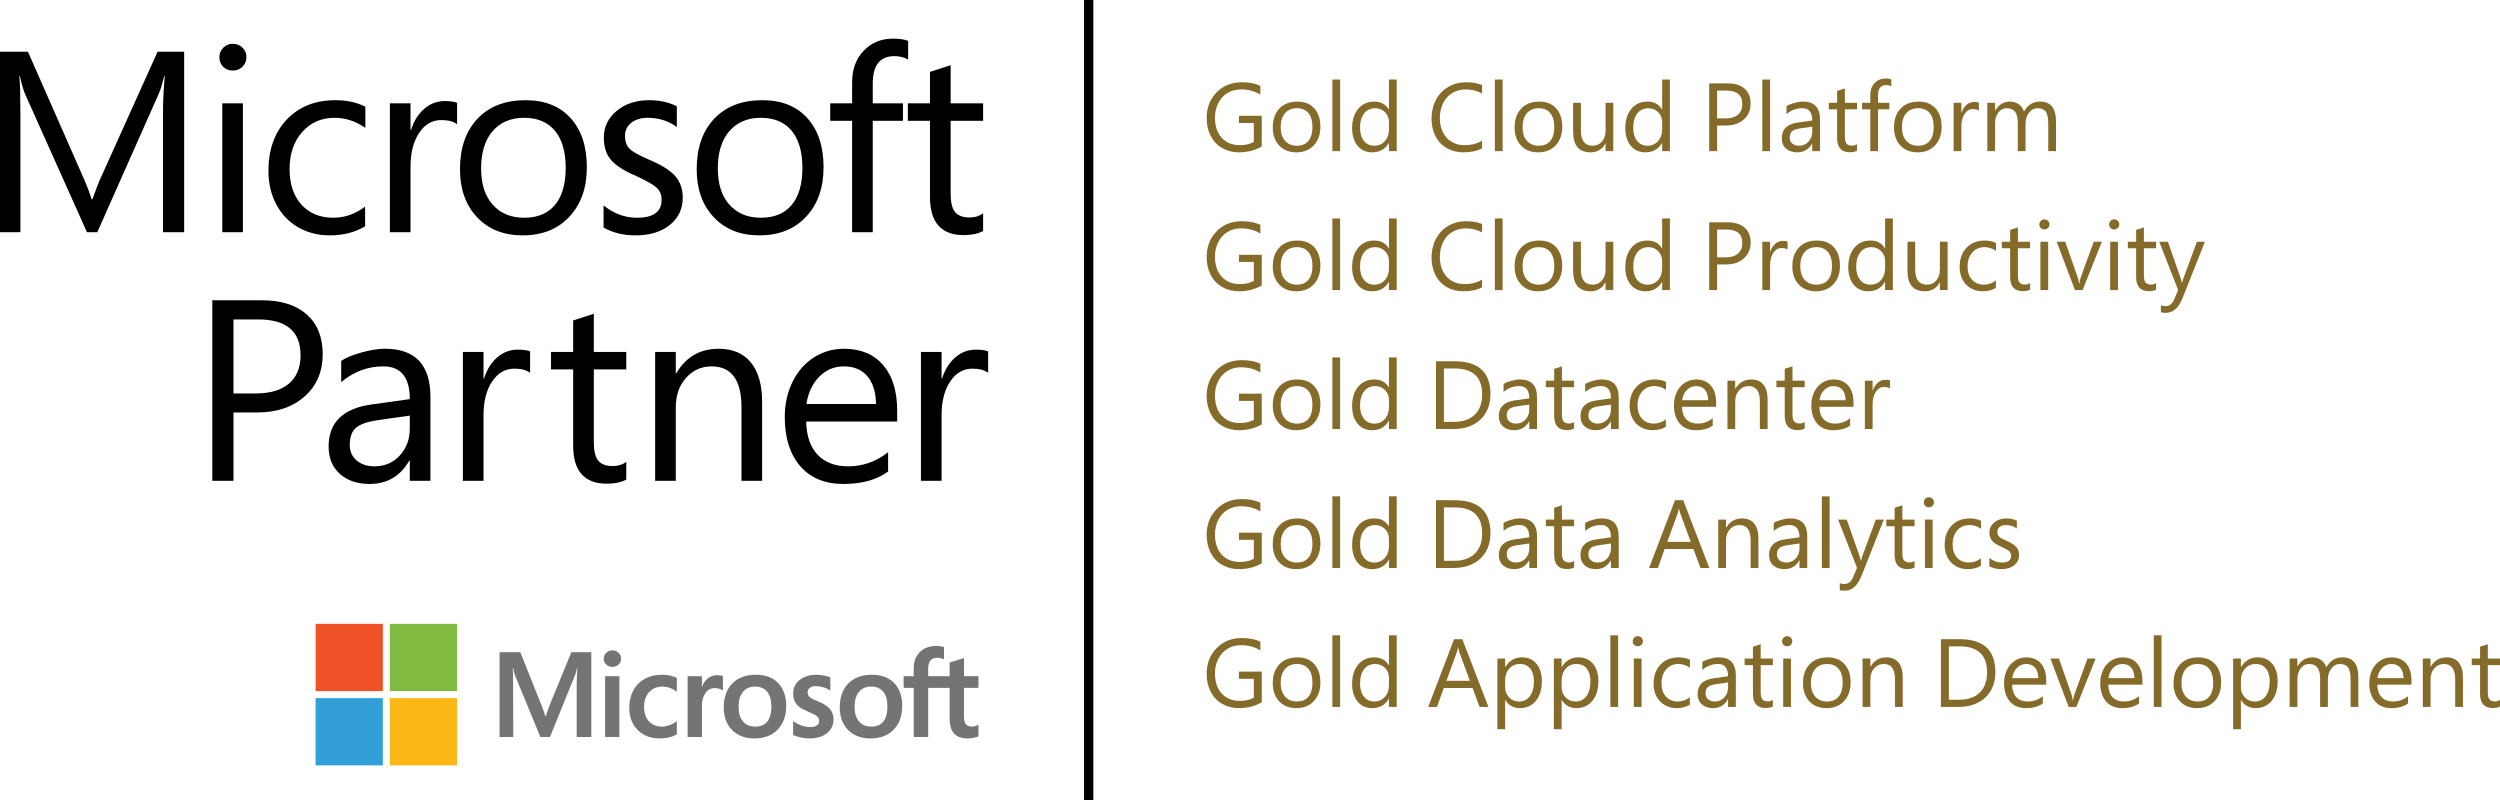 <?xml version="1.0" encoding="UTF-8"?><svg id="Layer_2" xmlns="http://www.w3.org/2000/svg" viewBox="0 0 327 104.652"><defs><style>.cls-1{fill:#ee5226;}.cls-2{fill:#fbb715;}.cls-3{fill:#80ba41;}.cls-4{fill:#856b2a;}.cls-5{fill:#737474;}.cls-6{fill:#339fd9;}.cls-7{fill:none;stroke:#000;stroke-miterlimit:10;stroke-width:1.211px;}</style></defs><g id="Layer_3"><g><g><path class="cls-4" d="M165.036,19.166c-.89,.507-1.879,.76-2.966,.76-.828,0-1.567-.187-2.216-.562-.649-.375-1.149-.904-1.499-1.588-.35-.684-.525-1.456-.525-2.317,0-1.36,.43-2.482,1.292-3.368,.861-.886,1.963-1.329,3.306-1.329,.964,0,1.774,.157,2.429,.47v1.149c-.717-.457-1.566-.686-2.546-.686-.647,0-1.229,.156-1.746,.467-.517,.311-.921,.751-1.211,1.319s-.436,1.201-.436,1.897c0,1.117,.294,1.997,.881,2.642,.587,.645,1.387,.967,2.401,.967,.688,0,1.287-.14,1.798-.42v-2.478h-1.94v-.939h2.979v4.017Z"/><path class="cls-4" d="M172.706,16.583c0,1.005-.285,1.814-.856,2.426-.571,.612-1.336,.918-2.296,.918-.935,0-1.682-.297-2.24-.893-.559-.595-.837-1.379-.837-2.351,0-1.046,.286-1.873,.859-2.481,.572-.608,1.362-.912,2.367-.912,.939,0,1.675,.294,2.206,.881s.797,1.392,.797,2.413Zm-1.038,.037c0-.795-.176-1.405-.528-1.829-.352-.424-.856-.637-1.511-.637-.651,0-1.166,.217-1.545,.652-.379,.435-.569,1.048-.569,1.839,0,.758,.19,1.35,.572,1.777,.381,.426,.895,.64,1.542,.64,.659,0,1.164-.21,1.514-.63,.35-.42,.525-1.024,.525-1.811Z"/><path class="cls-4" d="M175.289,19.772h-1.014V10.403h1.014v9.369Z"/><path class="cls-4" d="M182.692,19.772h-1.014v-1.075h-.025c-.47,.82-1.195,1.23-2.175,1.23-.8,0-1.436-.287-1.91-.862-.474-.575-.711-1.342-.711-2.302,0-1.046,.263-1.887,.788-2.521,.525-.634,1.229-.952,2.11-.952,.865,0,1.497,.342,1.897,1.026h.025v-3.912h1.014v9.369Zm-1.014-2.861v-.933c0-.523-.174-.958-.522-1.304-.348-.346-.772-.519-1.27-.519-.61,0-1.094,.226-1.452,.677s-.538,1.076-.538,1.876c0,.725,.169,1.299,.507,1.721,.338,.423,.793,.633,1.366,.633,.556,0,1.014-.202,1.372-.606,.358-.404,.538-.918,.538-1.545Z"/><path class="cls-4" d="M193.853,19.407c-.651,.346-1.465,.519-2.441,.519-.82,0-1.547-.183-2.182-.55-.635-.367-1.124-.887-1.468-1.56-.344-.674-.516-1.443-.516-2.308,0-.902,.192-1.717,.575-2.444,.383-.727,.921-1.292,1.613-1.696,.692-.404,1.469-.606,2.33-.606,.836,0,1.533,.122,2.089,.365v1.1c-.635-.354-1.335-.531-2.101-.531-.667,0-1.261,.154-1.78,.464s-.922,.75-1.208,1.323c-.287,.573-.43,1.228-.43,1.965,0,.701,.134,1.321,.402,1.86,.268,.54,.647,.955,1.137,1.245,.49,.29,1.051,.436,1.681,.436,.89,0,1.656-.198,2.299-.593v1.014Z"/><path class="cls-4" d="M196.542,19.772h-1.014V10.403h1.014v9.369Z"/><path class="cls-4" d="M204.341,16.583c0,1.005-.285,1.814-.856,2.426-.571,.612-1.336,.918-2.296,.918-.935,0-1.682-.297-2.24-.893-.559-.595-.837-1.379-.837-2.351,0-1.046,.286-1.873,.859-2.481,.572-.608,1.362-.912,2.367-.912,.939,0,1.675,.294,2.206,.881s.797,1.392,.797,2.413Zm-1.038,.037c0-.795-.176-1.405-.528-1.829-.352-.424-.856-.637-1.511-.637-.651,0-1.166,.217-1.545,.652-.379,.435-.569,1.048-.569,1.839,0,.758,.19,1.35,.572,1.777,.381,.426,.895,.64,1.542,.64,.659,0,1.164-.21,1.514-.63,.35-.42,.525-1.024,.525-1.811Z"/><path class="cls-4" d="M211.021,19.772h-1.014v-1.001h-.025c-.42,.771-1.069,1.156-1.947,1.156-1.512,0-2.268-.9-2.268-2.701v-3.782h1.014v3.621c0,1.331,.511,1.996,1.533,1.996,.503,0,.91-.182,1.224-.547,.313-.365,.47-.839,.47-1.424v-3.646h1.014v6.328Z"/><path class="cls-4" d="M218.425,19.772h-1.014v-1.075h-.025c-.47,.82-1.195,1.23-2.175,1.23-.8,0-1.436-.287-1.91-.862-.474-.575-.711-1.342-.711-2.302,0-1.046,.263-1.887,.788-2.521,.525-.634,1.229-.952,2.11-.952,.865,0,1.497,.342,1.897,1.026h.025v-3.912h1.014v9.369Zm-1.014-2.861v-.933c0-.523-.174-.958-.522-1.304-.348-.346-.772-.519-1.27-.519-.61,0-1.094,.226-1.452,.677s-.538,1.076-.538,1.876c0,.725,.169,1.299,.507,1.721,.338,.423,.793,.633,1.366,.633,.556,0,1.014-.202,1.372-.606,.358-.404,.538-.918,.538-1.545Z"/><path class="cls-4" d="M228.98,13.555c0,.857-.296,1.548-.887,2.073-.591,.525-1.367,.788-2.327,.788h-1.168v3.356h-1.038V10.91h2.435c.947,0,1.682,.232,2.203,.695,.521,.464,.782,1.114,.782,1.95Zm-1.088,.056c0-1.174-.692-1.761-2.076-1.761h-1.217v3.634h1.088c.713,0,1.258-.161,1.638-.485,.379-.323,.569-.786,.569-1.387Z"/><path class="cls-4" d="M231.526,19.772h-1.014V10.403h1.014v9.369Z"/><path class="cls-4" d="M238.058,19.772h-1.014v-.989h-.025c-.441,.762-1.09,1.143-1.947,1.143-.61,0-1.098-.166-1.465-.497-.367-.331-.55-.778-.55-1.338,0-1.178,.696-1.866,2.089-2.064l1.897-.266c0-1.071-.435-1.607-1.304-1.607-.762,0-1.45,.258-2.064,.772v-1.038c.185-.14,.503-.275,.952-.405,.449-.13,.849-.195,1.199-.195,1.487,0,2.231,.789,2.231,2.367v4.116Zm-1.014-3.201l-1.533,.216c-.523,.074-.89,.199-1.1,.374-.21,.175-.315,.458-.315,.85,0,.317,.113,.572,.34,.763,.226,.192,.517,.287,.871,.287,.503,0,.918-.177,1.245-.531,.328-.354,.491-.797,.491-1.329v-.63Z"/><path class="cls-4" d="M242.903,19.71c-.243,.136-.56,.204-.952,.204-1.104,0-1.656-.622-1.656-1.866v-3.745h-1.088v-.859h1.088v-1.545l1.014-.328v1.873h1.594v.859h-1.594v3.572c0,.424,.072,.726,.216,.905,.144,.179,.385,.269,.723,.269,.251,0,.47-.068,.655-.204v.865Z"/><path class="cls-4" d="M247.384,11.293c-.198-.111-.423-.167-.674-.167-.709,0-1.063,.447-1.063,1.341v.976h1.483v.859h-1.483v5.469h-1.014v-5.469h-1.075v-.859h1.075v-1.026c0-.643,.189-1.162,.569-1.557,.379-.396,.861-.593,1.446-.593,.309,0,.554,.037,.735,.111v.915Z"/><path class="cls-4" d="M253.966,16.583c0,1.005-.285,1.814-.856,2.426-.571,.612-1.336,.918-2.296,.918-.935,0-1.682-.297-2.24-.893-.559-.595-.837-1.379-.837-2.351,0-1.046,.286-1.873,.859-2.481,.572-.608,1.362-.912,2.367-.912,.939,0,1.675,.294,2.206,.881s.797,1.392,.797,2.413Zm-1.038,.037c0-.795-.176-1.405-.528-1.829-.352-.424-.856-.637-1.511-.637-.651,0-1.166,.217-1.545,.652-.379,.435-.569,1.048-.569,1.839,0,.758,.19,1.35,.572,1.777,.381,.426,.895,.64,1.542,.64,.659,0,1.164-.21,1.514-.63,.35-.42,.525-1.024,.525-1.811Z"/><path class="cls-4" d="M258.835,14.47c-.182-.136-.439-.204-.772-.204-.449,0-.814,.211-1.094,.633-.28,.423-.42,.971-.42,1.647v3.226h-1.014v-6.328h1.014v1.304h.025c.14-.436,.356-.782,.649-1.035,.292-.253,.628-.38,1.007-.38,.263,0,.465,.029,.606,.087v1.051Z"/><path class="cls-4" d="M268.927,19.772h-1.014v-3.634c0-.708-.108-1.216-.324-1.523-.216-.307-.58-.46-1.091-.46-.433,0-.8,.198-1.103,.593s-.454,.868-.454,1.415v3.609h-1.014v-3.757c0-1.24-.48-1.86-1.44-1.86-.445,0-.812,.187-1.1,.559-.289,.373-.433,.856-.433,1.449v3.609h-1.014v-6.328h1.014v1.001h.025c.449-.77,1.102-1.156,1.959-1.156,.412,0,.783,.115,1.112,.346,.329,.231,.558,.554,.686,.97,.47-.878,1.17-1.316,2.101-1.316,1.392,0,2.089,.861,2.089,2.583v3.9Z"/></g><g><path class="cls-4" d="M165.036,37.34c-.89,.507-1.879,.76-2.966,.76-.828,0-1.567-.187-2.216-.562-.649-.375-1.149-.904-1.499-1.588-.35-.684-.525-1.456-.525-2.317,0-1.36,.43-2.482,1.292-3.368,.861-.886,1.963-1.329,3.306-1.329,.964,0,1.774,.157,2.429,.47v1.149c-.717-.457-1.566-.686-2.546-.686-.647,0-1.229,.156-1.746,.467-.517,.311-.921,.751-1.211,1.319s-.436,1.201-.436,1.897c0,1.117,.294,1.997,.881,2.642,.587,.645,1.387,.967,2.401,.967,.688,0,1.287-.14,1.798-.42v-2.478h-1.94v-.939h2.979v4.017Z"/><path class="cls-4" d="M172.706,34.756c0,1.005-.285,1.814-.856,2.426-.571,.612-1.336,.918-2.296,.918-.935,0-1.682-.297-2.24-.893-.559-.595-.837-1.379-.837-2.351,0-1.046,.286-1.873,.859-2.481,.572-.608,1.362-.912,2.367-.912,.939,0,1.675,.294,2.206,.881s.797,1.392,.797,2.413Zm-1.038,.037c0-.795-.176-1.405-.528-1.829-.352-.424-.856-.637-1.511-.637-.651,0-1.166,.217-1.545,.652-.379,.435-.569,1.048-.569,1.839,0,.758,.19,1.35,.572,1.777,.381,.426,.895,.64,1.542,.64,.659,0,1.164-.21,1.514-.63,.35-.42,.525-1.024,.525-1.811Z"/><path class="cls-4" d="M175.289,37.945h-1.014v-9.369h1.014v9.369Z"/><path class="cls-4" d="M182.692,37.945h-1.014v-1.075h-.025c-.47,.82-1.195,1.23-2.175,1.23-.8,0-1.436-.287-1.91-.862-.474-.575-.711-1.342-.711-2.302,0-1.046,.263-1.887,.788-2.521,.525-.634,1.229-.952,2.11-.952,.865,0,1.497,.342,1.897,1.026h.025v-3.912h1.014v9.369Zm-1.014-2.861v-.933c0-.523-.174-.958-.522-1.304-.348-.346-.772-.519-1.27-.519-.61,0-1.094,.226-1.452,.677s-.538,1.076-.538,1.876c0,.725,.169,1.299,.507,1.721,.338,.423,.793,.633,1.366,.633,.556,0,1.014-.202,1.372-.606,.358-.404,.538-.918,.538-1.545Z"/><path class="cls-4" d="M193.853,37.581c-.651,.346-1.465,.519-2.441,.519-.82,0-1.547-.183-2.182-.55-.635-.367-1.124-.887-1.468-1.56-.344-.674-.516-1.443-.516-2.308,0-.902,.192-1.717,.575-2.444,.383-.727,.921-1.292,1.613-1.696,.692-.404,1.469-.606,2.33-.606,.836,0,1.533,.122,2.089,.365v1.1c-.635-.354-1.335-.531-2.101-.531-.667,0-1.261,.154-1.78,.464s-.922,.75-1.208,1.323c-.287,.573-.43,1.228-.43,1.965,0,.701,.134,1.321,.402,1.86,.268,.54,.647,.955,1.137,1.245,.49,.29,1.051,.436,1.681,.436,.89,0,1.656-.198,2.299-.593v1.014Z"/><path class="cls-4" d="M196.542,37.945h-1.014v-9.369h1.014v9.369Z"/><path class="cls-4" d="M204.341,34.756c0,1.005-.285,1.814-.856,2.426-.571,.612-1.336,.918-2.296,.918-.935,0-1.682-.297-2.24-.893-.559-.595-.837-1.379-.837-2.351,0-1.046,.286-1.873,.859-2.481,.572-.608,1.362-.912,2.367-.912,.939,0,1.675,.294,2.206,.881s.797,1.392,.797,2.413Zm-1.038,.037c0-.795-.176-1.405-.528-1.829-.352-.424-.856-.637-1.511-.637-.651,0-1.166,.217-1.545,.652-.379,.435-.569,1.048-.569,1.839,0,.758,.19,1.35,.572,1.777,.381,.426,.895,.64,1.542,.64,.659,0,1.164-.21,1.514-.63,.35-.42,.525-1.024,.525-1.811Z"/><path class="cls-4" d="M211.021,37.945h-1.014v-1.001h-.025c-.42,.771-1.069,1.156-1.947,1.156-1.512,0-2.268-.9-2.268-2.701v-3.782h1.014v3.621c0,1.331,.511,1.996,1.533,1.996,.503,0,.91-.182,1.224-.547,.313-.365,.47-.839,.47-1.424v-3.646h1.014v6.328Z"/><path class="cls-4" d="M218.425,37.945h-1.014v-1.075h-.025c-.47,.82-1.195,1.23-2.175,1.23-.8,0-1.436-.287-1.91-.862-.474-.575-.711-1.342-.711-2.302,0-1.046,.263-1.887,.788-2.521,.525-.634,1.229-.952,2.11-.952,.865,0,1.497,.342,1.897,1.026h.025v-3.912h1.014v9.369Zm-1.014-2.861v-.933c0-.523-.174-.958-.522-1.304-.348-.346-.772-.519-1.27-.519-.61,0-1.094,.226-1.452,.677s-.538,1.076-.538,1.876c0,.725,.169,1.299,.507,1.721,.338,.423,.793,.633,1.366,.633,.556,0,1.014-.202,1.372-.606,.358-.404,.538-.918,.538-1.545Z"/><path class="cls-4" d="M228.98,31.728c0,.857-.296,1.548-.887,2.073-.591,.525-1.367,.788-2.327,.788h-1.168v3.356h-1.038v-8.862h2.435c.947,0,1.682,.232,2.203,.695,.521,.464,.782,1.114,.782,1.95Zm-1.088,.056c0-1.174-.692-1.761-2.076-1.761h-1.217v3.634h1.088c.713,0,1.258-.161,1.638-.485,.379-.323,.569-.786,.569-1.387Z"/><path class="cls-4" d="M233.813,32.643c-.182-.136-.439-.204-.772-.204-.449,0-.814,.211-1.094,.633-.28,.423-.42,.971-.42,1.647v3.226h-1.014v-6.328h1.014v1.304h.025c.14-.436,.356-.782,.649-1.035,.292-.253,.628-.38,1.007-.38,.263,0,.465,.029,.606,.087v1.051Z"/><path class="cls-4" d="M240.666,34.756c0,1.005-.285,1.814-.856,2.426-.571,.612-1.336,.918-2.296,.918-.935,0-1.682-.297-2.24-.893-.559-.595-.837-1.379-.837-2.351,0-1.046,.286-1.873,.859-2.481,.572-.608,1.362-.912,2.367-.912,.939,0,1.675,.294,2.206,.881s.797,1.392,.797,2.413Zm-1.038,.037c0-.795-.176-1.405-.528-1.829-.352-.424-.856-.637-1.511-.637-.651,0-1.166,.217-1.545,.652-.379,.435-.569,1.048-.569,1.839,0,.758,.19,1.35,.572,1.777,.381,.426,.895,.64,1.542,.64,.659,0,1.164-.21,1.514-.63,.35-.42,.525-1.024,.525-1.811Z"/><path class="cls-4" d="M247.588,37.945h-1.014v-1.075h-.025c-.47,.82-1.195,1.23-2.175,1.23-.8,0-1.436-.287-1.91-.862-.474-.575-.711-1.342-.711-2.302,0-1.046,.263-1.887,.788-2.521,.525-.634,1.229-.952,2.11-.952,.865,0,1.497,.342,1.897,1.026h.025v-3.912h1.014v9.369Zm-1.014-2.861v-.933c0-.523-.174-.958-.522-1.304-.348-.346-.772-.519-1.27-.519-.61,0-1.094,.226-1.452,.677s-.538,1.076-.538,1.876c0,.725,.169,1.299,.507,1.721,.338,.423,.793,.633,1.366,.633,.556,0,1.014-.202,1.372-.606,.358-.404,.538-.918,.538-1.545Z"/><path class="cls-4" d="M254.75,37.945h-1.014v-1.001h-.025c-.42,.771-1.069,1.156-1.947,1.156-1.512,0-2.268-.9-2.268-2.701v-3.782h1.014v3.621c0,1.331,.511,1.996,1.533,1.996,.503,0,.91-.182,1.224-.547,.313-.365,.47-.839,.47-1.424v-3.646h1.014v6.328Z"/><path class="cls-4" d="M261.066,37.655c-.491,.297-1.069,.445-1.737,.445-.577,0-1.095-.133-1.554-.399-.46-.266-.817-.642-1.072-1.128-.256-.486-.383-1.032-.383-1.638,0-1.046,.3-1.887,.899-2.521,.599-.634,1.397-.952,2.395-.952,.552,0,1.04,.107,1.465,.321v1.038c-.474-.329-.976-.494-1.508-.494-.655,0-1.188,.234-1.598,.701-.41,.468-.615,1.072-.615,1.814,0,.738,.195,1.321,.584,1.749,.389,.429,.912,.643,1.567,.643,.552,0,1.071-.181,1.557-.544v.964Z"/><path class="cls-4" d="M265.534,37.883c-.243,.136-.56,.204-.952,.204-1.104,0-1.656-.622-1.656-1.866v-3.745h-1.088v-.859h1.088v-1.545l1.014-.328v1.873h1.594v.859h-1.594v3.572c0,.424,.072,.726,.216,.905,.144,.179,.385,.269,.723,.269,.251,0,.47-.068,.655-.204v.865Z"/><path class="cls-4" d="M268.074,29.349c0,.19-.066,.347-.198,.473-.132,.126-.289,.188-.47,.188-.185,0-.342-.061-.47-.182-.128-.121-.192-.281-.192-.479,0-.177,.063-.331,.188-.46,.126-.13,.283-.195,.473-.195,.189,0,.348,.064,.476,.192,.127,.128,.192,.282,.192,.464Zm-.173,8.596h-1.014v-6.328h1.014v6.328Z"/><path class="cls-4" d="M274.928,31.617l-2.521,6.328h-1.001l-2.392-6.328h1.119l1.607,4.592c.087,.243,.156,.54,.21,.89h.031c.037-.305,.103-.591,.198-.859l1.687-4.623h1.063Z"/><path class="cls-4" d="M277.202,29.349c0,.19-.066,.347-.198,.473-.132,.126-.289,.188-.47,.188-.185,0-.342-.061-.47-.182-.128-.121-.192-.281-.192-.479,0-.177,.063-.331,.188-.46,.126-.13,.283-.195,.473-.195,.189,0,.348,.064,.476,.192,.127,.128,.192,.282,.192,.464Zm-.173,8.596h-1.014v-6.328h1.014v6.328Z"/><path class="cls-4" d="M282.016,37.883c-.243,.136-.56,.204-.952,.204-1.104,0-1.656-.622-1.656-1.866v-3.745h-1.088v-.859h1.088v-1.545l1.014-.328v1.873h1.594v.859h-1.594v3.572c0,.424,.072,.726,.216,.905,.144,.179,.385,.269,.723,.269,.251,0,.47-.068,.655-.204v.865Z"/><path class="cls-4" d="M288.406,31.617l-2.911,7.342c-.519,1.306-1.248,1.959-2.188,1.959-.264,0-.484-.025-.661-.074v-.908c.214,.074,.412,.111,.593,.111,.515,0,.9-.303,1.156-.908l.507-1.205-2.472-6.316h1.131l1.706,4.87,.13,.482h.037c.016-.09,.058-.245,.124-.464l1.798-4.888h1.051Z"/></g><g><path class="cls-4" d="M165.036,55.512c-.89,.507-1.879,.76-2.966,.76-.828,0-1.567-.187-2.216-.562-.649-.375-1.149-.904-1.499-1.588-.35-.684-.525-1.456-.525-2.317,0-1.36,.43-2.482,1.292-3.368,.861-.886,1.963-1.329,3.306-1.329,.964,0,1.774,.157,2.429,.47v1.149c-.717-.457-1.566-.686-2.546-.686-.647,0-1.229,.156-1.746,.467-.517,.311-.921,.751-1.211,1.319s-.436,1.201-.436,1.897c0,1.117,.294,1.997,.881,2.642,.587,.645,1.387,.967,2.401,.967,.688,0,1.287-.14,1.798-.42v-2.478h-1.94v-.939h2.979v4.017Z"/><path class="cls-4" d="M172.706,52.929c0,1.005-.285,1.814-.856,2.426-.571,.612-1.336,.918-2.296,.918-.935,0-1.682-.297-2.24-.893-.559-.595-.837-1.379-.837-2.351,0-1.046,.286-1.873,.859-2.481,.572-.608,1.362-.912,2.367-.912,.939,0,1.675,.294,2.206,.881s.797,1.392,.797,2.413Zm-1.038,.037c0-.795-.176-1.405-.528-1.829-.352-.424-.856-.637-1.511-.637-.651,0-1.166,.217-1.545,.652-.379,.435-.569,1.048-.569,1.839,0,.758,.19,1.35,.572,1.777,.381,.426,.895,.64,1.542,.64,.659,0,1.164-.21,1.514-.63,.35-.42,.525-1.024,.525-1.811Z"/><path class="cls-4" d="M175.289,56.118h-1.014v-9.369h1.014v9.369Z"/><path class="cls-4" d="M182.692,56.118h-1.014v-1.075h-.025c-.47,.82-1.195,1.23-2.175,1.23-.8,0-1.436-.287-1.91-.862-.474-.575-.711-1.342-.711-2.302,0-1.046,.263-1.887,.788-2.521,.525-.634,1.229-.952,2.11-.952,.865,0,1.497,.342,1.897,1.026h.025v-3.912h1.014v9.369Zm-1.014-2.861v-.933c0-.523-.174-.958-.522-1.304-.348-.346-.772-.519-1.27-.519-.61,0-1.094,.226-1.452,.677s-.538,1.076-.538,1.876c0,.725,.169,1.299,.507,1.721,.338,.423,.793,.633,1.366,.633,.556,0,1.014-.202,1.372-.606,.358-.404,.538-.918,.538-1.545Z"/><path class="cls-4" d="M194.953,51.575c0,.902-.198,1.699-.593,2.389-.396,.69-.958,1.222-1.687,1.594-.729,.373-1.564,.559-2.503,.559h-2.342v-8.862h2.447c3.119,0,4.678,1.44,4.678,4.32Zm-1.088,.025c0-2.27-1.205-3.405-3.615-3.405h-1.384v6.983h1.316c1.17,0,2.076-.312,2.719-.936s.964-1.505,.964-2.642Z"/><path class="cls-4" d="M201.047,56.118h-1.014v-.989h-.025c-.441,.762-1.09,1.143-1.947,1.143-.61,0-1.098-.166-1.465-.497-.367-.331-.55-.778-.55-1.338,0-1.178,.696-1.866,2.089-2.064l1.897-.266c0-1.071-.435-1.607-1.304-1.607-.762,0-1.45,.258-2.064,.772v-1.038c.185-.14,.503-.275,.952-.405,.449-.13,.849-.195,1.199-.195,1.487,0,2.231,.789,2.231,2.367v4.116Zm-1.014-3.201l-1.533,.216c-.523,.074-.89,.199-1.1,.374-.21,.175-.315,.458-.315,.85,0,.317,.113,.572,.34,.763,.226,.192,.517,.287,.871,.287,.503,0,.918-.177,1.245-.531,.328-.354,.491-.797,.491-1.329v-.63Z"/><path class="cls-4" d="M205.892,56.056c-.243,.136-.56,.204-.952,.204-1.104,0-1.656-.622-1.656-1.866v-3.745h-1.088v-.859h1.088v-1.545l1.014-.328v1.873h1.594v.859h-1.594v3.572c0,.424,.072,.726,.216,.905,.144,.179,.385,.269,.723,.269,.251,0,.47-.068,.655-.204v.865Z"/><path class="cls-4" d="M211.726,56.118h-1.014v-.989h-.025c-.441,.762-1.09,1.143-1.947,1.143-.61,0-1.098-.166-1.465-.497-.367-.331-.55-.778-.55-1.338,0-1.178,.696-1.866,2.089-2.064l1.897-.266c0-1.071-.435-1.607-1.304-1.607-.762,0-1.45,.258-2.064,.772v-1.038c.185-.14,.503-.275,.952-.405,.449-.13,.849-.195,1.199-.195,1.487,0,2.231,.789,2.231,2.367v4.116Zm-1.014-3.201l-1.533,.216c-.523,.074-.89,.199-1.1,.374-.21,.175-.315,.458-.315,.85,0,.317,.113,.572,.34,.763,.226,.192,.517,.287,.871,.287,.503,0,.918-.177,1.245-.531,.328-.354,.491-.797,.491-1.329v-.63Z"/><path class="cls-4" d="M217.899,55.827c-.491,.297-1.069,.445-1.737,.445-.577,0-1.095-.133-1.554-.399-.46-.266-.817-.642-1.072-1.128-.256-.486-.383-1.032-.383-1.638,0-1.046,.3-1.887,.899-2.521,.599-.634,1.397-.952,2.395-.952,.552,0,1.04,.107,1.465,.321v1.038c-.474-.329-.976-.494-1.508-.494-.655,0-1.188,.234-1.598,.701-.41,.468-.615,1.072-.615,1.814,0,.738,.195,1.321,.584,1.749,.389,.429,.912,.643,1.567,.643,.552,0,1.071-.181,1.557-.544v.964Z"/><path class="cls-4" d="M224.469,53.207h-4.468c.016,.713,.205,1.258,.565,1.635,.36,.377,.86,.565,1.499,.565,.717,0,1.37-.231,1.959-.692v.946c-.552,.408-1.285,.612-2.2,.612-.902,0-1.607-.291-2.114-.874-.507-.583-.76-1.389-.76-2.419,0-.626,.127-1.198,.38-1.715,.253-.517,.603-.918,1.048-1.202s.939-.426,1.483-.426c.82,0,1.459,.267,1.919,.8,.459,.534,.689,1.28,.689,2.24v.531Zm-1.038-.859c-.009-.585-.149-1.039-.423-1.363-.274-.323-.66-.485-1.159-.485-.47,0-.871,.169-1.205,.507-.334,.338-.544,.785-.63,1.341h3.417Z"/><path class="cls-4" d="M231.205,56.118h-1.014v-3.609c0-1.339-.491-2.008-1.471-2.008-.499,0-.916,.188-1.251,.565-.336,.377-.504,.858-.504,1.443v3.609h-1.014v-6.328h1.014v1.051h.025c.474-.803,1.166-1.205,2.076-1.205,.696,0,1.227,.227,1.591,.68,.365,.453,.547,1.096,.547,1.928v3.875Z"/><path class="cls-4" d="M236.05,56.056c-.243,.136-.56,.204-.952,.204-1.104,0-1.656-.622-1.656-1.866v-3.745h-1.088v-.859h1.088v-1.545l1.014-.328v1.873h1.594v.859h-1.594v3.572c0,.424,.072,.726,.216,.905,.144,.179,.385,.269,.723,.269,.251,0,.47-.068,.655-.204v.865Z"/><path class="cls-4" d="M242.44,53.207h-4.468c.016,.713,.205,1.258,.565,1.635,.36,.377,.86,.565,1.499,.565,.717,0,1.37-.231,1.959-.692v.946c-.552,.408-1.285,.612-2.2,.612-.902,0-1.607-.291-2.114-.874-.507-.583-.76-1.389-.76-2.419,0-.626,.127-1.198,.38-1.715,.253-.517,.603-.918,1.048-1.202s.939-.426,1.483-.426c.82,0,1.459,.267,1.919,.8,.459,.534,.689,1.28,.689,2.24v.531Zm-1.038-.859c-.009-.585-.149-1.039-.423-1.363-.274-.323-.66-.485-1.159-.485-.47,0-.871,.169-1.205,.507-.334,.338-.544,.785-.63,1.341h3.417Z"/><path class="cls-4" d="M247.223,50.815c-.182-.136-.439-.204-.772-.204-.449,0-.814,.211-1.094,.633-.28,.423-.42,.971-.42,1.647v3.226h-1.014v-6.328h1.014v1.304h.025c.14-.436,.356-.782,.649-1.035,.292-.253,.628-.38,1.007-.38,.263,0,.465,.029,.606,.087v1.051Z"/></g><g><path class="cls-4" d="M165.036,73.686c-.89,.507-1.879,.76-2.966,.76-.828,0-1.567-.187-2.216-.562-.649-.375-1.149-.904-1.499-1.588-.35-.684-.525-1.456-.525-2.317,0-1.36,.43-2.482,1.292-3.368,.861-.886,1.963-1.329,3.306-1.329,.964,0,1.774,.157,2.429,.47v1.149c-.717-.457-1.566-.686-2.546-.686-.647,0-1.229,.156-1.746,.467-.517,.311-.921,.751-1.211,1.319s-.436,1.201-.436,1.897c0,1.117,.294,1.997,.881,2.642,.587,.645,1.387,.967,2.401,.967,.688,0,1.287-.14,1.798-.42v-2.478h-1.94v-.939h2.979v4.017Z"/><path class="cls-4" d="M172.706,71.103c0,1.005-.285,1.814-.856,2.426-.571,.612-1.336,.918-2.296,.918-.935,0-1.682-.297-2.24-.893-.559-.595-.837-1.379-.837-2.351,0-1.046,.286-1.873,.859-2.481,.572-.608,1.362-.912,2.367-.912,.939,0,1.675,.294,2.206,.881s.797,1.392,.797,2.413Zm-1.038,.037c0-.795-.176-1.405-.528-1.829-.352-.424-.856-.637-1.511-.637-.651,0-1.166,.217-1.545,.652-.379,.435-.569,1.048-.569,1.839,0,.758,.19,1.35,.572,1.777,.381,.426,.895,.64,1.542,.64,.659,0,1.164-.21,1.514-.63,.35-.42,.525-1.024,.525-1.811Z"/><path class="cls-4" d="M175.289,74.291h-1.014v-9.369h1.014v9.369Z"/><path class="cls-4" d="M182.692,74.291h-1.014v-1.075h-.025c-.47,.82-1.195,1.23-2.175,1.23-.8,0-1.436-.287-1.91-.862-.474-.575-.711-1.342-.711-2.302,0-1.046,.263-1.887,.788-2.521,.525-.634,1.229-.952,2.11-.952,.865,0,1.497,.342,1.897,1.026h.025v-3.912h1.014v9.369Zm-1.014-2.861v-.933c0-.523-.174-.958-.522-1.304-.348-.346-.772-.519-1.27-.519-.61,0-1.094,.226-1.452,.677s-.538,1.076-.538,1.876c0,.725,.169,1.299,.507,1.721,.338,.423,.793,.633,1.366,.633,.556,0,1.014-.202,1.372-.606,.358-.404,.538-.918,.538-1.545Z"/><path class="cls-4" d="M194.953,69.749c0,.902-.198,1.699-.593,2.389-.396,.69-.958,1.222-1.687,1.594-.729,.373-1.564,.559-2.503,.559h-2.342v-8.862h2.447c3.119,0,4.678,1.44,4.678,4.32Zm-1.088,.025c0-2.27-1.205-3.405-3.615-3.405h-1.384v6.983h1.316c1.17,0,2.076-.312,2.719-.936s.964-1.505,.964-2.642Z"/><path class="cls-4" d="M201.047,74.291h-1.014v-.989h-.025c-.441,.762-1.09,1.143-1.947,1.143-.61,0-1.098-.166-1.465-.497-.367-.331-.55-.778-.55-1.338,0-1.178,.696-1.866,2.089-2.064l1.897-.266c0-1.071-.435-1.607-1.304-1.607-.762,0-1.45,.258-2.064,.772v-1.038c.185-.14,.503-.275,.952-.405,.449-.13,.849-.195,1.199-.195,1.487,0,2.231,.789,2.231,2.367v4.116Zm-1.014-3.201l-1.533,.216c-.523,.074-.89,.199-1.1,.374-.21,.175-.315,.458-.315,.85,0,.317,.113,.572,.34,.763,.226,.192,.517,.287,.871,.287,.503,0,.918-.177,1.245-.531,.328-.354,.491-.797,.491-1.329v-.63Z"/><path class="cls-4" d="M205.892,74.23c-.243,.136-.56,.204-.952,.204-1.104,0-1.656-.622-1.656-1.866v-3.745h-1.088v-.859h1.088v-1.545l1.014-.328v1.873h1.594v.859h-1.594v3.572c0,.424,.072,.726,.216,.905,.144,.179,.385,.269,.723,.269,.251,0,.47-.068,.655-.204v.865Z"/><path class="cls-4" d="M211.726,74.291h-1.014v-.989h-.025c-.441,.762-1.09,1.143-1.947,1.143-.61,0-1.098-.166-1.465-.497-.367-.331-.55-.778-.55-1.338,0-1.178,.696-1.866,2.089-2.064l1.897-.266c0-1.071-.435-1.607-1.304-1.607-.762,0-1.45,.258-2.064,.772v-1.038c.185-.14,.503-.275,.952-.405,.449-.13,.849-.195,1.199-.195,1.487,0,2.231,.789,2.231,2.367v4.116Zm-1.014-3.201l-1.533,.216c-.523,.074-.89,.199-1.1,.374-.21,.175-.315,.458-.315,.85,0,.317,.113,.572,.34,.763,.226,.192,.517,.287,.871,.287,.503,0,.918-.177,1.245-.531,.328-.354,.491-.797,.491-1.329v-.63Z"/><path class="cls-4" d="M223.579,74.291h-1.149l-.933-2.478h-3.764l-.884,2.478h-1.149l3.387-8.862h1.075l3.417,8.862Zm-2.429-3.417l-1.39-3.77c-.033-.09-.08-.29-.142-.599h-.025c-.037,.26-.083,.46-.136,.599l-1.378,3.77h3.071Z"/><path class="cls-4" d="M230,74.291h-1.014v-3.609c0-1.339-.491-2.008-1.471-2.008-.499,0-.916,.188-1.251,.565-.336,.377-.504,.858-.504,1.443v3.609h-1.014v-6.328h1.014v1.051h.025c.474-.803,1.166-1.205,2.076-1.205,.696,0,1.227,.227,1.591,.68,.365,.453,.547,1.096,.547,1.928v3.875Z"/><path class="cls-4" d="M236.39,74.291h-1.014v-.989h-.025c-.441,.762-1.09,1.143-1.947,1.143-.61,0-1.098-.166-1.465-.497-.367-.331-.55-.778-.55-1.338,0-1.178,.696-1.866,2.089-2.064l1.897-.266c0-1.071-.435-1.607-1.304-1.607-.762,0-1.45,.258-2.064,.772v-1.038c.185-.14,.503-.275,.952-.405,.449-.13,.849-.195,1.199-.195,1.487,0,2.231,.789,2.231,2.367v4.116Zm-1.014-3.201l-1.533,.216c-.523,.074-.89,.199-1.1,.374-.21,.175-.315,.458-.315,.85,0,.317,.113,.572,.34,.763,.226,.192,.517,.287,.871,.287,.503,0,.918-.177,1.245-.531,.328-.354,.491-.797,.491-1.329v-.63Z"/><path class="cls-4" d="M239.313,74.291h-1.014v-9.369h1.014v9.369Z"/><path class="cls-4" d="M246.401,67.963l-2.911,7.342c-.519,1.306-1.248,1.959-2.188,1.959-.264,0-.484-.025-.661-.074v-.908c.214,.074,.412,.111,.593,.111,.515,0,.9-.303,1.156-.908l.507-1.205-2.472-6.316h1.131l1.706,4.87,.13,.482h.037c.016-.09,.058-.245,.124-.464l1.798-4.888h1.051Z"/><path class="cls-4" d="M250.424,74.23c-.243,.136-.56,.204-.952,.204-1.104,0-1.656-.622-1.656-1.866v-3.745h-1.088v-.859h1.088v-1.545l1.014-.328v1.873h1.594v.859h-1.594v3.572c0,.424,.072,.726,.216,.905,.144,.179,.385,.269,.723,.269,.251,0,.47-.068,.655-.204v.865Z"/><path class="cls-4" d="M252.964,65.695c0,.19-.066,.347-.198,.473-.132,.126-.289,.188-.47,.188-.185,0-.342-.061-.47-.182-.128-.121-.192-.281-.192-.479,0-.177,.063-.331,.188-.46,.126-.13,.283-.195,.473-.195,.189,0,.348,.064,.476,.192,.127,.128,.192,.282,.192,.464Zm-.173,8.596h-1.014v-6.328h1.014v6.328Z"/><path class="cls-4" d="M259.107,74.001c-.491,.297-1.069,.445-1.737,.445-.577,0-1.095-.133-1.554-.399-.46-.266-.817-.642-1.072-1.128-.256-.486-.383-1.032-.383-1.638,0-1.046,.3-1.887,.899-2.521,.599-.634,1.397-.952,2.395-.952,.552,0,1.04,.107,1.465,.321v1.038c-.474-.329-.976-.494-1.508-.494-.655,0-1.188,.234-1.598,.701-.41,.468-.615,1.072-.615,1.814,0,.738,.195,1.321,.584,1.749,.389,.429,.912,.643,1.567,.643,.552,0,1.071-.181,1.557-.544v.964Z"/><path class="cls-4" d="M264.094,72.598c0,.548-.211,.993-.633,1.335-.423,.342-.984,.513-1.684,.513-.598,0-1.121-.128-1.57-.383v-1.088c.498,.404,1.046,.606,1.644,.606,.803,0,1.205-.294,1.205-.884,0-.239-.078-.433-.235-.584-.157-.15-.513-.353-1.069-.609-.56-.239-.956-.495-1.187-.769-.231-.274-.346-.637-.346-1.091,0-.523,.21-.96,.63-1.31,.42-.35,.954-.525,1.601-.525,.498,0,.949,.099,1.353,.297v1.02c-.412-.3-.89-.451-1.434-.451-.334,0-.603,.083-.806,.247-.204,.165-.306,.377-.306,.637,0,.28,.078,.496,.235,.646,.156,.151,.48,.329,.97,.535,.601,.256,1.024,.523,1.267,.803,.243,.28,.365,.633,.365,1.057Z"/></g><g><path class="cls-4" d="M165.036,91.861c-.89,.507-1.879,.76-2.966,.76-.828,0-1.567-.187-2.216-.562-.649-.375-1.149-.904-1.499-1.588-.35-.684-.525-1.456-.525-2.317,0-1.36,.43-2.482,1.292-3.368,.861-.886,1.963-1.329,3.306-1.329,.964,0,1.774,.157,2.429,.47v1.149c-.717-.457-1.566-.686-2.546-.686-.647,0-1.229,.156-1.746,.467-.517,.311-.921,.751-1.211,1.319s-.436,1.201-.436,1.897c0,1.117,.294,1.997,.881,2.642,.587,.645,1.387,.967,2.401,.967,.688,0,1.287-.14,1.798-.42v-2.478h-1.94v-.939h2.979v4.017Z"/><path class="cls-4" d="M172.706,89.278c0,1.005-.285,1.814-.856,2.426-.571,.612-1.336,.918-2.296,.918-.935,0-1.682-.297-2.24-.893-.559-.595-.837-1.379-.837-2.351,0-1.046,.286-1.873,.859-2.481,.572-.608,1.362-.912,2.367-.912,.939,0,1.675,.294,2.206,.881s.797,1.392,.797,2.413Zm-1.038,.037c0-.795-.176-1.405-.528-1.829-.352-.424-.856-.637-1.511-.637-.651,0-1.166,.217-1.545,.652-.379,.435-.569,1.048-.569,1.839,0,.758,.19,1.35,.572,1.777,.381,.426,.895,.64,1.542,.64,.659,0,1.164-.21,1.514-.63,.35-.42,.525-1.024,.525-1.811Z"/><path class="cls-4" d="M175.289,92.467h-1.014v-9.369h1.014v9.369Z"/><path class="cls-4" d="M182.692,92.467h-1.014v-1.075h-.025c-.47,.82-1.195,1.23-2.175,1.23-.8,0-1.436-.287-1.91-.862-.474-.575-.711-1.342-.711-2.302,0-1.046,.263-1.887,.788-2.521,.525-.634,1.229-.952,2.11-.952,.865,0,1.497,.342,1.897,1.026h.025v-3.912h1.014v9.369Zm-1.014-2.861v-.933c0-.523-.174-.958-.522-1.304-.348-.346-.772-.519-1.27-.519-.61,0-1.094,.226-1.452,.677s-.538,1.076-.538,1.876c0,.725,.169,1.299,.507,1.721,.338,.423,.793,.633,1.366,.633,.556,0,1.014-.202,1.372-.606,.358-.404,.538-.918,.538-1.545Z"/><path class="cls-4" d="M194.688,92.467h-1.149l-.933-2.478h-3.764l-.884,2.478h-1.149l3.387-8.862h1.075l3.417,8.862Zm-2.429-3.417l-1.39-3.77c-.033-.09-.08-.29-.142-.599h-.025c-.037,.26-.083,.46-.136,.599l-1.378,3.77h3.071Z"/><path class="cls-4" d="M201.677,89.111c0,1.071-.262,1.924-.785,2.558-.523,.635-1.224,.952-2.101,.952-.832,0-1.465-.354-1.897-1.063h-.025v3.819h-1.014v-9.239h1.014v1.112h.025c.498-.844,1.227-1.267,2.188-1.267,.791,0,1.421,.28,1.891,.84,.47,.56,.705,1.323,.705,2.287Zm-1.038-.012c0-.684-.161-1.23-.482-1.638s-.764-.612-1.329-.612c-.581,0-1.053,.202-1.415,.606-.363,.404-.544,.919-.544,1.545v.884c0,.531,.174,.976,.522,1.335,.348,.358,.778,.538,1.289,.538,.61,0,1.088-.235,1.437-.705,.348-.47,.522-1.121,.522-1.953Z"/><path class="cls-4" d="M209.068,89.111c0,1.071-.262,1.924-.785,2.558-.523,.635-1.224,.952-2.101,.952-.832,0-1.465-.354-1.897-1.063h-.025v3.819h-1.014v-9.239h1.014v1.112h.025c.498-.844,1.227-1.267,2.188-1.267,.791,0,1.421,.28,1.891,.84,.47,.56,.705,1.323,.705,2.287Zm-1.038-.012c0-.684-.161-1.23-.482-1.638s-.764-.612-1.329-.612c-.581,0-1.053,.202-1.415,.606-.363,.404-.544,.919-.544,1.545v.884c0,.531,.174,.976,.522,1.335,.348,.358,.778,.538,1.289,.538,.61,0,1.088-.235,1.437-.705,.348-.47,.522-1.121,.522-1.953Z"/><path class="cls-4" d="M211.652,92.467h-1.014v-9.369h1.014v9.369Z"/><path class="cls-4" d="M214.89,83.871c0,.19-.066,.347-.198,.473-.132,.126-.289,.188-.47,.188-.185,0-.342-.061-.47-.182-.128-.121-.192-.281-.192-.479,0-.177,.063-.331,.188-.46,.126-.13,.283-.195,.473-.195,.189,0,.348,.064,.476,.192,.127,.128,.192,.282,.192,.464Zm-.173,8.596h-1.014v-6.328h1.014v6.328Z"/><path class="cls-4" d="M221.033,92.177c-.491,.297-1.069,.445-1.737,.445-.577,0-1.095-.133-1.554-.399-.46-.266-.817-.642-1.072-1.128-.256-.486-.383-1.032-.383-1.638,0-1.046,.3-1.887,.899-2.521,.599-.634,1.397-.952,2.395-.952,.552,0,1.04,.107,1.465,.321v1.038c-.474-.329-.976-.494-1.508-.494-.655,0-1.188,.234-1.598,.701-.41,.468-.615,1.072-.615,1.814,0,.738,.195,1.321,.584,1.749,.389,.429,.912,.643,1.567,.643,.552,0,1.071-.181,1.557-.544v.964Z"/><path class="cls-4" d="M227.046,92.467h-1.014v-.989h-.025c-.441,.762-1.09,1.143-1.947,1.143-.61,0-1.098-.166-1.465-.497-.367-.331-.55-.778-.55-1.338,0-1.178,.696-1.866,2.089-2.064l1.897-.266c0-1.071-.435-1.607-1.304-1.607-.762,0-1.45,.258-2.064,.772v-1.038c.185-.14,.503-.275,.952-.405,.449-.13,.849-.195,1.199-.195,1.487,0,2.231,.789,2.231,2.367v4.116Zm-1.014-3.201l-1.533,.216c-.523,.074-.89,.199-1.1,.374-.21,.175-.315,.458-.315,.85,0,.317,.113,.572,.34,.763,.226,.192,.517,.287,.871,.287,.503,0,.918-.177,1.245-.531,.328-.354,.491-.797,.491-1.329v-.63Z"/><path class="cls-4" d="M231.891,92.405c-.243,.136-.56,.204-.952,.204-1.104,0-1.656-.622-1.656-1.866v-3.745h-1.088v-.859h1.088v-1.545l1.014-.328v1.873h1.594v.859h-1.594v3.572c0,.424,.072,.726,.216,.905,.144,.179,.385,.269,.723,.269,.251,0,.47-.068,.655-.204v.865Z"/><path class="cls-4" d="M234.431,83.871c0,.19-.066,.347-.198,.473-.132,.126-.289,.188-.47,.188-.185,0-.342-.061-.47-.182-.128-.121-.192-.281-.192-.479,0-.177,.063-.331,.188-.46,.126-.13,.283-.195,.473-.195,.189,0,.348,.064,.476,.192,.127,.128,.192,.282,.192,.464Zm-.173,8.596h-1.014v-6.328h1.014v6.328Z"/><path class="cls-4" d="M242.057,89.278c0,1.005-.285,1.814-.856,2.426-.571,.612-1.336,.918-2.296,.918-.935,0-1.682-.297-2.24-.893-.559-.595-.837-1.379-.837-2.351,0-1.046,.286-1.873,.859-2.481,.572-.608,1.362-.912,2.367-.912,.939,0,1.675,.294,2.206,.881s.797,1.392,.797,2.413Zm-1.038,.037c0-.795-.176-1.405-.528-1.829-.352-.424-.856-.637-1.511-.637-.651,0-1.166,.217-1.545,.652-.379,.435-.569,1.048-.569,1.839,0,.758,.19,1.35,.572,1.777,.381,.426,.895,.64,1.542,.64,.659,0,1.164-.21,1.514-.63,.35-.42,.525-1.024,.525-1.811Z"/><path class="cls-4" d="M248.879,92.467h-1.014v-3.609c0-1.339-.491-2.008-1.471-2.008-.499,0-.916,.188-1.251,.565-.336,.377-.504,.858-.504,1.443v3.609h-1.014v-6.328h1.014v1.051h.025c.474-.803,1.166-1.205,2.076-1.205,.696,0,1.227,.227,1.591,.68,.365,.453,.547,1.096,.547,1.928v3.875Z"/><path class="cls-4" d="M260.998,87.925c0,.902-.198,1.699-.593,2.389-.396,.69-.958,1.222-1.687,1.594-.729,.373-1.564,.559-2.503,.559h-2.342v-8.862h2.447c3.119,0,4.678,1.44,4.678,4.32Zm-1.088,.025c0-2.27-1.205-3.405-3.615-3.405h-1.384v6.983h1.316c1.17,0,2.076-.312,2.719-.936s.964-1.505,.964-2.642Z"/><path class="cls-4" d="M267.648,89.556h-4.468c.016,.713,.205,1.258,.565,1.635,.36,.377,.86,.565,1.499,.565,.717,0,1.37-.231,1.959-.692v.946c-.552,.408-1.285,.612-2.2,.612-.902,0-1.607-.291-2.114-.874-.507-.583-.76-1.389-.76-2.419,0-.626,.127-1.198,.38-1.715,.253-.517,.603-.918,1.048-1.202s.939-.426,1.483-.426c.82,0,1.459,.267,1.919,.8,.459,.534,.689,1.28,.689,2.24v.531Zm-1.038-.859c-.009-.585-.149-1.039-.423-1.363-.274-.323-.66-.485-1.159-.485-.47,0-.871,.169-1.205,.507-.334,.338-.544,.785-.63,1.341h3.417Z"/><path class="cls-4" d="M274.106,86.139l-2.521,6.328h-1.001l-2.392-6.328h1.119l1.607,4.592c.087,.243,.156,.54,.21,.89h.031c.037-.305,.103-.591,.198-.859l1.687-4.623h1.063Z"/><path class="cls-4" d="M280.23,89.556h-4.468c.016,.713,.205,1.258,.565,1.635,.36,.377,.86,.565,1.499,.565,.717,0,1.37-.231,1.959-.692v.946c-.552,.408-1.285,.612-2.2,.612-.902,0-1.607-.291-2.114-.874-.507-.583-.76-1.389-.76-2.419,0-.626,.127-1.198,.38-1.715,.253-.517,.603-.918,1.048-1.202s.939-.426,1.483-.426c.82,0,1.459,.267,1.919,.8,.459,.534,.689,1.28,.689,2.24v.531Zm-1.038-.859c-.009-.585-.149-1.039-.423-1.363-.274-.323-.66-.485-1.159-.485-.47,0-.871,.169-1.205,.507-.334,.338-.544,.785-.63,1.341h3.417Z"/><path class="cls-4" d="M282.727,92.467h-1.014v-9.369h1.014v9.369Z"/><path class="cls-4" d="M290.526,89.278c0,1.005-.285,1.814-.856,2.426-.571,.612-1.336,.918-2.296,.918-.935,0-1.682-.297-2.24-.893-.559-.595-.837-1.379-.837-2.351,0-1.046,.286-1.873,.859-2.481,.572-.608,1.362-.912,2.367-.912,.939,0,1.675,.294,2.206,.881s.797,1.392,.797,2.413Zm-1.038,.037c0-.795-.176-1.405-.528-1.829-.352-.424-.856-.637-1.511-.637-.651,0-1.166,.217-1.545,.652-.379,.435-.569,1.048-.569,1.839,0,.758,.19,1.35,.572,1.777,.381,.426,.895,.64,1.542,.64,.659,0,1.164-.21,1.514-.63,.35-.42,.525-1.024,.525-1.811Z"/><path class="cls-4" d="M297.917,89.111c0,1.071-.262,1.924-.785,2.558-.523,.635-1.224,.952-2.101,.952-.832,0-1.465-.354-1.897-1.063h-.025v3.819h-1.014v-9.239h1.014v1.112h.025c.498-.844,1.227-1.267,2.188-1.267,.791,0,1.421,.28,1.891,.84,.47,.56,.705,1.323,.705,2.287Zm-1.038-.012c0-.684-.161-1.23-.482-1.638s-.764-.612-1.329-.612c-.581,0-1.053,.202-1.415,.606-.363,.404-.544,.919-.544,1.545v.884c0,.531,.174,.976,.522,1.335,.348,.358,.778,.538,1.289,.538,.61,0,1.088-.235,1.437-.705,.348-.47,.522-1.121,.522-1.953Z"/><path class="cls-4" d="M308.473,92.467h-1.014v-3.634c0-.708-.108-1.216-.324-1.523-.216-.307-.58-.46-1.091-.46-.433,0-.8,.198-1.103,.593s-.454,.868-.454,1.415v3.609h-1.014v-3.757c0-1.24-.48-1.86-1.44-1.86-.445,0-.812,.187-1.1,.559-.289,.373-.433,.856-.433,1.449v3.609h-1.014v-6.328h1.014v1.001h.025c.449-.77,1.102-1.156,1.959-1.156,.412,0,.783,.115,1.112,.346,.329,.231,.558,.554,.686,.97,.47-.878,1.17-1.316,2.101-1.316,1.392,0,2.089,.861,2.089,2.583v3.9Z"/><path class="cls-4" d="M315.419,89.556h-4.468c.016,.713,.205,1.258,.565,1.635,.36,.377,.86,.565,1.499,.565,.717,0,1.37-.231,1.959-.692v.946c-.552,.408-1.285,.612-2.2,.612-.902,0-1.607-.291-2.114-.874-.507-.583-.76-1.389-.76-2.419,0-.626,.127-1.198,.38-1.715,.253-.517,.603-.918,1.048-1.202s.939-.426,1.483-.426c.82,0,1.459,.267,1.919,.8,.459,.534,.689,1.28,.689,2.24v.531Zm-1.038-.859c-.009-.585-.149-1.039-.423-1.363-.274-.323-.66-.485-1.159-.485-.47,0-.871,.169-1.205,.507-.334,.338-.544,.785-.63,1.341h3.417Z"/><path class="cls-4" d="M322.155,92.467h-1.014v-3.609c0-1.339-.491-2.008-1.471-2.008-.499,0-.916,.188-1.251,.565-.336,.377-.504,.858-.504,1.443v3.609h-1.014v-6.328h1.014v1.051h.025c.474-.803,1.166-1.205,2.076-1.205,.696,0,1.227,.227,1.591,.68,.365,.453,.547,1.096,.547,1.928v3.875Z"/><path class="cls-4" d="M327,92.405c-.243,.136-.56,.204-.952,.204-1.104,0-1.656-.622-1.656-1.866v-3.745h-1.088v-.859h1.088v-1.545l1.014-.328v1.873h1.594v.859h-1.594v3.572c0,.424,.072,.726,.216,.905,.144,.179,.385,.269,.723,.269,.251,0,.47-.068,.655-.204v.865Z"/></g><line class="cls-7" x1="142.401" x2="142.401" y2="104.652"/><path d="M24.087,30.374h-2.766V14.52c0-1.251,.077-2.777,.231-4.577h-.066c-.264,1.065-.5,1.828-.708,2.289L12.726,30.374h-1.35L3.309,12.363c-.22-.483-.455-1.29-.708-2.421h-.065c.087,.944,.131,2.481,.131,4.61v15.822H0V6.765H3.655l7.245,16.463c.548,1.251,.906,2.197,1.069,2.832h.116c.549-1.515,.927-2.481,1.137-2.897L20.613,6.765h3.474V30.374Z"/><path d="M32.233,7.473c0,.505-.176,.925-.526,1.258-.352,.336-.77,.502-1.251,.502-.495,0-.912-.161-1.252-.485-.34-.323-.509-.749-.509-1.275,0-.472,.166-.881,.502-1.227,.334-.346,.754-.519,1.26-.519,.503,0,.927,.171,1.267,.511,.34,.341,.511,.753,.511,1.236Zm-.461,22.901h-2.7V13.515h2.7V30.374Z"/><path d="M47.756,29.601c-1.307,.79-2.848,1.185-4.627,1.185-1.537,0-2.917-.354-4.14-1.061-1.225-.708-2.176-1.71-2.856-3.006-.682-1.295-1.021-2.749-1.021-4.363,0-2.788,.798-5.027,2.395-6.717,1.597-1.69,3.723-2.535,6.38-2.535,1.47,0,2.771,.285,3.902,.856v2.766c-1.262-.878-2.601-1.317-4.017-1.317-1.745,0-3.164,.623-4.256,1.869-1.092,1.245-1.638,2.856-1.638,4.831,0,1.965,.519,3.519,1.556,4.659,1.037,1.143,2.428,1.712,4.174,1.712,1.47,0,2.853-.483,4.149-1.449v2.569Z"/><path d="M59.788,16.248c-.483-.363-1.169-.543-2.058-.543-1.197,0-2.168,.562-2.914,1.687-.747,1.126-1.12,2.588-1.12,4.388v8.593h-2.7V13.515h2.7v3.474h.066c.373-1.163,.949-2.082,1.729-2.758,.779-.674,1.673-1.013,2.683-1.013,.702,0,1.24,.077,1.614,.231v2.799Z"/><path d="M76.76,21.879c0,2.678-.76,4.833-2.281,6.462-1.52,1.631-3.559,2.445-6.116,2.445-2.492,0-4.481-.792-5.968-2.378-1.487-1.586-2.23-3.674-2.23-6.264,0-2.788,.762-4.992,2.288-6.611,1.526-1.618,3.627-2.428,6.305-2.428,2.502,0,4.462,.782,5.878,2.346,1.416,1.564,2.124,3.708,2.124,6.429Zm-2.766,.099c0-2.118-.47-3.743-1.408-4.874-.938-1.13-2.281-1.696-4.026-1.696-1.734,0-3.106,.579-4.116,1.737-1.01,1.158-1.515,2.791-1.515,4.899,0,2.02,.508,3.597,1.523,4.733,1.015,1.137,2.384,1.704,4.108,1.704,1.756,0,3.101-.559,4.034-1.679,.932-1.12,1.399-2.728,1.399-4.824Z"/><path d="M89.302,25.863c0,1.46-.562,2.646-1.687,3.556-1.126,.912-2.622,1.367-4.487,1.367-1.592,0-2.985-.341-4.182-1.021v-2.897c1.328,1.077,2.788,1.614,4.38,1.614,2.14,0,3.211-.785,3.211-2.354,0-.637-.208-1.155-.625-1.556-.418-.401-1.367-.941-2.849-1.622-1.492-.636-2.546-1.32-3.161-2.05-.614-.73-.921-1.698-.921-2.906,0-1.393,.56-2.558,1.679-3.491,1.12-.932,2.541-1.399,4.264-1.399,1.328,0,2.53,.264,3.606,.791v2.716c-1.097-.801-2.37-1.202-3.819-1.202-.89,0-1.605,.22-2.15,.659-.543,.44-.814,1.004-.814,1.696,0,.748,.207,1.321,.625,1.721,.417,.401,1.279,.875,2.585,1.425,1.602,.68,2.726,1.393,3.374,2.14,.648,.747,.972,1.686,.972,2.816Z"/><path d="M107.722,21.879c0,2.678-.76,4.833-2.281,6.462-1.52,1.631-3.559,2.445-6.116,2.445-2.492,0-4.481-.792-5.968-2.378-1.487-1.586-2.23-3.674-2.23-6.264,0-2.788,.762-4.992,2.288-6.611,1.526-1.618,3.627-2.428,6.305-2.428,2.502,0,4.462,.782,5.878,2.346,1.416,1.564,2.124,3.708,2.124,6.429Zm-2.766,.099c0-2.118-.47-3.743-1.408-4.874-.938-1.13-2.281-1.696-4.026-1.696-1.734,0-3.106,.579-4.116,1.737-1.01,1.158-1.515,2.791-1.515,4.899,0,2.02,.508,3.597,1.523,4.733,1.015,1.137,2.384,1.704,4.108,1.704,1.756,0,3.101-.559,4.034-1.679,.932-1.12,1.399-2.728,1.399-4.824Z"/><path d="M118.783,7.786c-.526-.296-1.126-.444-1.794-.444-1.888,0-2.832,1.191-2.832,3.573v2.601h3.951v2.288h-3.951v14.571h-2.7V15.804h-2.865v-2.288h2.865v-2.734c0-1.712,.505-3.095,1.515-4.149,1.009-1.054,2.294-1.581,3.852-1.581,.824,0,1.476,.099,1.959,.297v2.436Z"/><path d="M128.592,30.21c-.648,.363-1.493,.543-2.535,.543-2.942,0-4.414-1.657-4.414-4.972V15.804h-2.897v-2.288h2.897v-4.116l2.701-.873v4.989h4.247v2.288h-4.247v9.516c0,1.131,.191,1.935,.576,2.412,.384,.478,1.026,.716,1.927,.716,.668,0,1.251-.181,1.745-.543v2.305Z"/><path d="M42.21,46.326c0,2.283-.788,4.124-2.363,5.524s-3.642,2.099-6.198,2.099h-3.112v8.94h-2.766v-23.61h6.487c2.524,0,4.48,.618,5.869,1.852,1.388,1.236,2.082,2.967,2.082,5.195Zm-2.897,.148c0-3.129-1.844-4.692-5.532-4.692h-3.243v9.681h2.897c1.899,0,3.353-.431,4.363-1.293,1.01-.861,1.515-2.093,1.515-3.696Z"/><path d="M56.3,62.889h-2.7v-2.634h-.066c-1.174,2.03-2.903,3.046-5.185,3.046-1.624,0-2.926-.442-3.903-1.326-.977-.883-1.464-2.071-1.464-3.565,0-3.138,1.855-4.972,5.565-5.499l5.054-.708c0-2.854-1.158-4.281-3.474-4.281-2.03,0-3.863,.686-5.499,2.058v-2.766c.494-.372,1.339-.732,2.535-1.078,1.196-.346,2.262-.519,3.195-.519,3.962,0,5.943,2.103,5.943,6.307v10.965Zm-2.7-8.528l-4.084,.577c-1.393,.198-2.37,.529-2.93,.996-.56,.466-.839,1.221-.839,2.264,0,.845,.301,1.522,.904,2.033,.603,.511,1.378,.766,2.322,.766,1.339,0,2.445-.472,3.318-1.416,.873-.944,1.309-2.124,1.309-3.539v-1.68Z"/><path d="M69.337,48.763c-.483-.363-1.169-.543-2.058-.543-1.197,0-2.168,.562-2.914,1.687-.747,1.126-1.12,2.588-1.12,4.388v8.593h-2.7v-16.859h2.7v3.474h.066c.373-1.163,.949-2.082,1.729-2.758,.779-.674,1.673-1.013,2.683-1.013,.702,0,1.24,.077,1.614,.231v2.799Z"/><path d="M81.918,62.724c-.648,.363-1.493,.543-2.535,.543-2.942,0-4.414-1.657-4.414-4.972v-9.977h-2.897v-2.288h2.897v-4.116l2.701-.873v4.989h4.247v2.288h-4.247v9.516c0,1.131,.191,1.935,.576,2.412,.384,.478,1.026,.716,1.927,.716,.668,0,1.251-.181,1.745-.543v2.305Z"/><path d="M99.687,62.889h-2.7v-9.615c0-3.567-1.307-5.352-3.919-5.352-1.328,0-2.44,.502-3.335,1.506-.895,1.004-1.342,2.287-1.342,3.845v9.615h-2.7v-16.859h2.7v2.799h.066c1.262-2.14,3.106-3.21,5.532-3.21,1.855,0,3.267,.604,4.239,1.811,.972,1.208,1.457,2.92,1.457,5.137v10.323Z"/><path d="M117.35,55.134h-11.904c.043,1.9,.546,3.351,1.507,4.356,.96,1.004,2.29,1.506,3.993,1.506,1.909,0,3.649-.615,5.218-1.845v2.519c-1.47,1.086-3.424,1.631-5.861,1.631-2.404,0-4.28-.777-5.63-2.33-1.351-1.552-2.026-3.702-2.026-6.445,0-1.669,.337-3.191,1.013-4.569,.674-1.378,1.605-2.446,2.79-3.203,1.185-.756,2.502-1.136,3.951-1.136,2.185,0,3.888,.711,5.112,2.133,1.225,1.421,1.836,3.41,1.836,5.968v1.415Zm-2.766-2.288c-.023-1.558-.399-2.769-1.128-3.631-.73-.861-1.758-1.292-3.086-1.292-1.251,0-2.322,.45-3.211,1.35-.889,.901-1.449,2.092-1.68,3.573h9.105Z"/><path d="M129.25,48.763c-.483-.363-1.169-.543-2.058-.543-1.197,0-2.168,.562-2.914,1.687-.747,1.126-1.12,2.588-1.12,4.388v8.593h-2.7v-16.859h2.7v3.474h.066c.373-1.163,.949-2.082,1.729-2.758,.779-.674,1.673-1.013,2.683-1.013,.702,0,1.24,.077,1.614,.231v2.799Z"/><path class="cls-5" d="M71.883,92.265l-.52,1.455h-.029c-.093-.341-.249-.825-.493-1.439l-2.782-6.977h-2.719v11.093h1.794s-.01-7.749-.028-8.331c-.008-.295-.042-.531-.051-.711h.04c.092,.418,.185,.736,.254,.949l3.336,8.093h1.255l3.309-8.165c.076-.187,.155-.55,.229-.877h.039c-.043,.808-.079,1.546-.084,1.992v7.05h1.914v-11.093h-2.612l-2.852,6.962Z"/><rect class="cls-5" x="79.148" y="88.447" width="1.87" height="7.949"/><path class="cls-5" d="M80.102,85.068c-.308,0-.576,.105-.797,.312-.22,.208-.334,.471-.334,.78,0,.305,.111,.561,.33,.765,.218,.202,.488,.305,.801,.305s.584-.102,.804-.305c.222-.204,.334-.46,.334-.765,0-.299-.11-.558-.325-.771-.216-.213-.489-.322-.813-.322Z"/><path class="cls-5" d="M87.638,88.367c-.36-.075-.711-.112-1.045-.112-.859,0-1.623,.184-2.274,.547-.653,.364-1.157,.883-1.501,1.543-.342,.657-.515,1.427-.515,2.284,0,.75,.169,1.439,.501,2.047,.332,.609,.803,1.085,1.399,1.415s1.284,.497,2.045,.497c.889,0,1.647-.178,2.256-.529l.024-.014v-1.712l-.078,.057c-.276,.201-.584,.361-.915,.477-.33,.116-.631,.173-.896,.173-.733,0-1.322-.229-1.75-.682-.429-.454-.645-1.09-.645-1.891,0-.806,.226-1.46,.672-1.94s1.036-.725,1.755-.725c.615,0,1.214,.208,1.78,.62l.078,.057v-1.805l-.024-.014c-.214-.119-.505-.218-.866-.293Z"/><path class="cls-5" d="M93.8,88.309c-.47,0-.89,.151-1.25,.448-.317,.261-.546,.62-.72,1.067h-.019v-1.376h-1.87v7.949h1.87v-4.067c0-.691,.157-1.26,.466-1.688,.305-.424,.712-.639,1.209-.639,.169,0,.358,.029,.562,.083,.202,.054,.349,.114,.436,.176l.078,.058v-1.886l-.03-.013c-.173-.073-.42-.111-.732-.111Z"/><path class="cls-5" d="M98.878,88.255c-1.311,0-2.352,.384-3.094,1.142-.743,.757-1.119,1.806-1.119,3.117,0,1.245,.367,2.246,1.091,2.976,.725,.73,1.711,1.099,2.93,1.099,1.27,0,2.292-.39,3.033-1.157,.742-.768,1.118-1.806,1.118-3.086,0-1.264-.353-2.274-1.049-2.997-.696-.725-1.675-1.092-2.911-1.092Zm1.487,6.121c-.352,.441-.88,.664-1.572,.664-.686,0-1.228-.228-1.61-.676-.384-.452-.579-1.095-.579-1.912,0-.842,.195-1.502,.579-1.962,.382-.455,.919-.686,1.596-.686,.655,0,1.178,.22,1.552,.656,.377,.438,.567,1.093,.567,1.946,0,.863-.18,1.527-.533,1.97Z"/><path class="cls-5" d="M106.985,91.731c-.59-.237-.967-.434-1.122-.584-.151-.146-.226-.352-.226-.612,0-.231,.094-.417,.288-.567s.465-.226,.804-.226c.316,0,.638,.049,.96,.147,.32,.098,.602,.229,.837,.389l.078,.052v-1.728l-.03-.013c-.217-.093-.503-.172-.85-.237-.347-.064-.66-.096-.933-.096-.891,0-1.629,.228-2.193,.678-.566,.453-.854,1.045-.854,1.764,0,.372,.061,.705,.184,.985,.123,.282,.313,.531,.566,.739,.249,.206,.637,.423,1.15,.643,.431,.178,.753,.328,.957,.447,.2,.116,.341,.232,.421,.346,.077,.111,.117,.262,.117,.45,0,.535-.4,.794-1.222,.794-.306,0-.654-.063-1.036-.189-.382-.125-.738-.306-1.06-.537l-.078-.057v1.823l.029,.013c.267,.123,.605,.228,1.003,.31s.759,.124,1.072,.124c.968,0,1.747-.229,2.316-.682,.572-.455,.862-1.062,.862-1.806,0-.536-.156-.995-.464-1.366-.306-.367-.836-.706-1.576-1.003Z"/><path class="cls-5" d="M114.053,88.255c-1.311,0-2.352,.384-3.095,1.142-.742,.757-1.118,1.806-1.118,3.117,0,1.245,.367,2.246,1.092,2.976,.724,.73,1.709,1.099,2.929,1.099,1.27,0,2.292-.39,3.033-1.157,.742-.768,1.118-1.806,1.118-3.086,0-1.264-.353-2.274-1.049-2.997-.696-.725-1.676-1.092-2.911-1.092Zm1.487,6.121c-.352,.441-.88,.664-1.572,.664-.686,0-1.228-.228-1.61-.676-.384-.452-.579-1.095-.579-1.912,0-.842,.195-1.502,.579-1.962,.382-.455,.919-.686,1.596-.686,.655,0,1.178,.22,1.552,.656,.377,.438,.567,1.093,.567,1.946,0,.863-.18,1.527-.533,1.97Z"/><path class="cls-5" d="M127.984,89.972v-1.525h-1.894v-2.371l-1.877,.574v1.797h-2.806v-1.001c0-.466,.105-.823,.311-1.061,.204-.235,.495-.354,.867-.354,.267,0,.544,.063,.822,.187l.07,.031v-1.606l-.033-.012c-.26-.093-.614-.14-1.051-.14-.553,0-1.055,.12-1.492,.358-.438,.238-.783,.579-1.024,1.013-.242,.432-.364,.932-.364,1.485v1.101h-1.319v1.525h1.319v6.425h1.893v-6.425h2.806v4.082c0,1.681,.794,2.534,2.358,2.534,.257,0,.527-.03,.803-.089,.282-.06,.473-.12,.585-.185l.025-.014v-1.54l-.077,.052c-.102,.069-.23,.125-.381,.166-.151,.042-.277,.064-.373,.064-.367,0-.638-.099-.807-.294-.17-.196-.257-.541-.257-1.021v-3.754h1.894Z"/><rect class="cls-1" x="41.28" y="81.598" width="8.797" height="8.797"/><rect class="cls-3" x="50.992" y="81.598" width="8.797" height="8.797"/><rect class="cls-6" x="41.278" y="91.314" width="8.797" height="8.797"/><rect class="cls-2" x="50.992" y="91.314" width="8.797" height="8.797"/></g></g></svg>